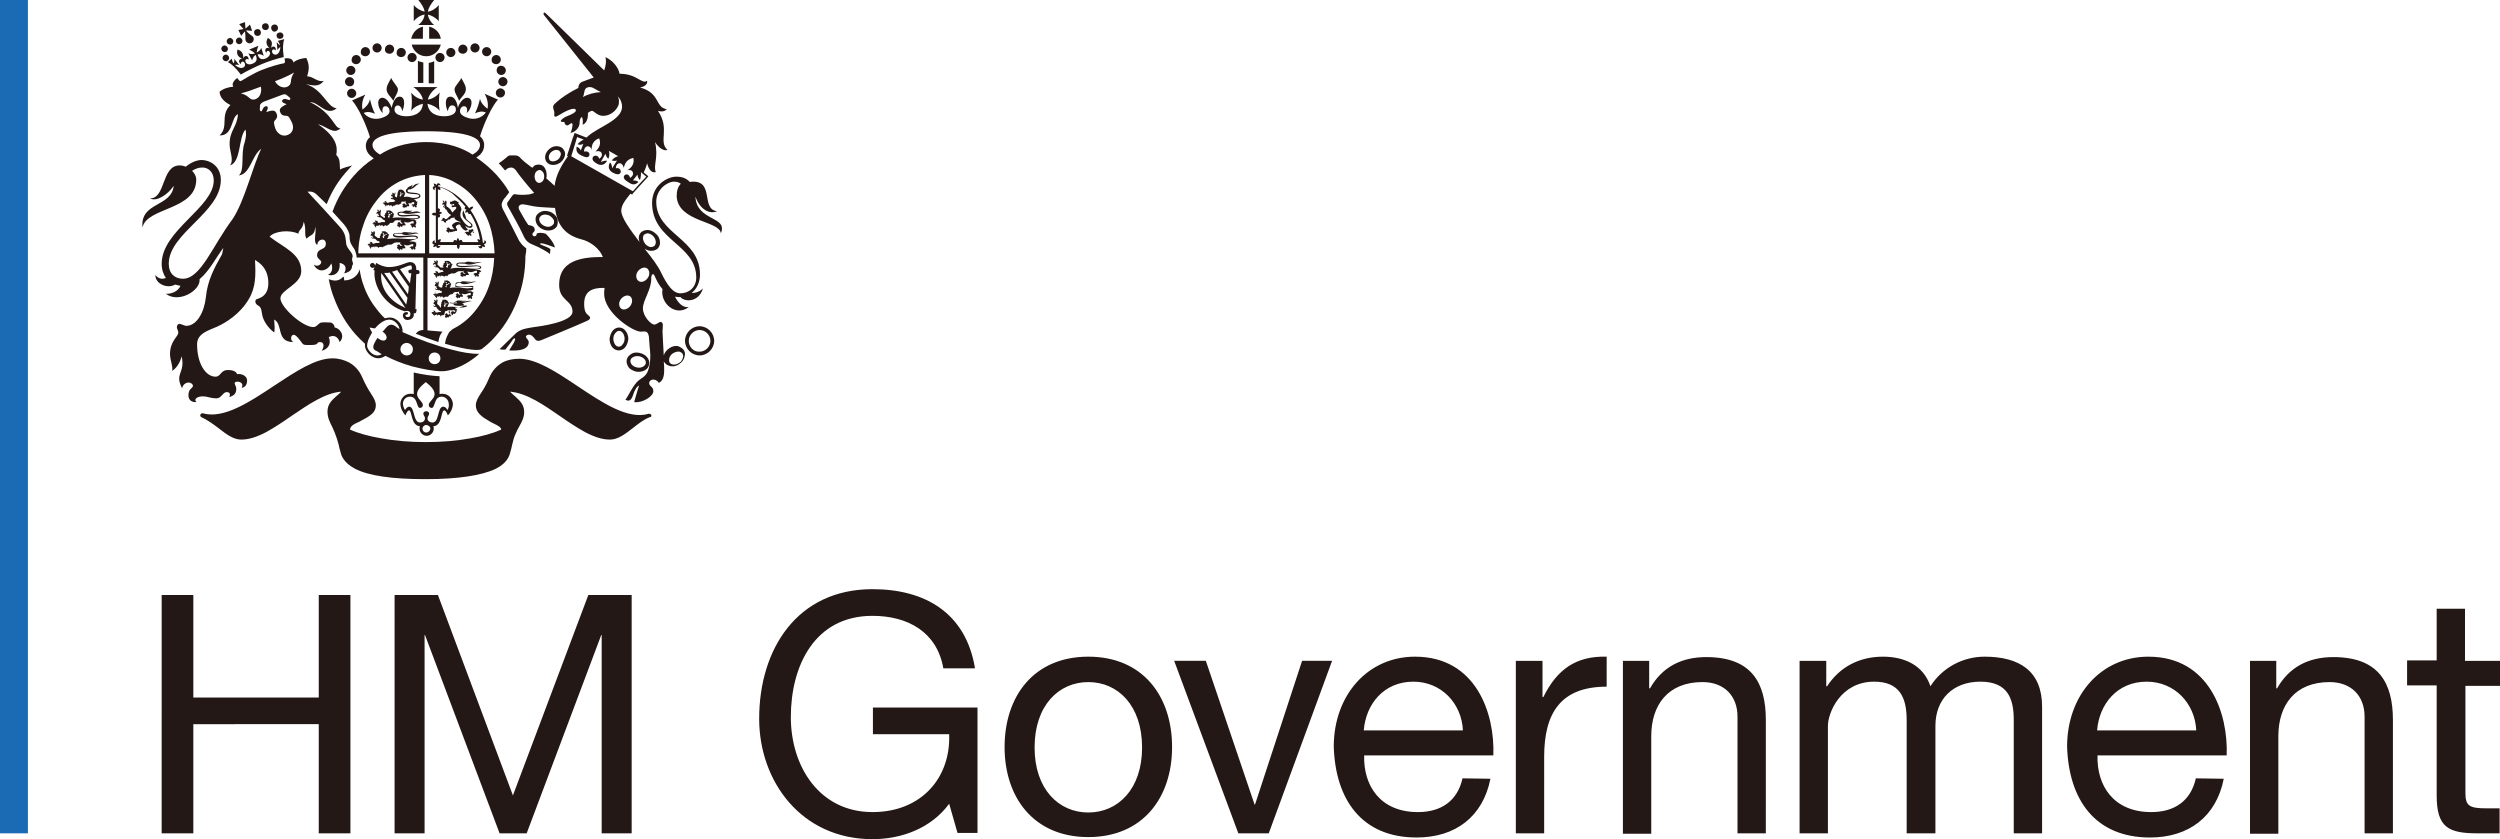 <svg version="1.1" id="layer" xmlns="http://www.w3.org/2000/svg" x="0" y="0" viewBox="0 0 600 201.4" xml:space="preserve"><style type="text/css">.st1{fill:#231815}</style><path fill="#1a6bb4" d="M0 0h6.7v200H0z"/><path class="st1" d="M38.8 142.8h7.6v24.6h30.1v-24.6h7.6V200h-7.6v-26.2H46.4V200h-7.6zm55.9 0h10.4l18 48.1 18.1-48.1h10.4V200h-7.2v-47.6h-.1L126.4 200h-6.5L102 152.4h-.1V200h-7.2zm133.1 50.1c-4.4 6-11.6 8.5-18.4 8.5-17.1 0-27.2-13.9-27.2-28.9 0-16.7 9.1-31.1 27.2-31.1 12.5 0 22.4 5.6 24.6 19h-7.6c-1.5-8.7-8.5-12.6-17-12.6-13.9 0-19.6 12-19.6 24.3 0 11.9 6.9 22.8 19.6 22.8 11.8 0 18.8-8.3 18.4-18.7h-18.3v-6.4h25.1v30.1h-4.8l-2-7zm33.4-35.3c13.1 0 20.1 9.5 20.1 21.7 0 12.1-7 21.6-20.1 21.6s-20.1-9.5-20.1-21.6c0-12.2 7-21.7 20.1-21.7m0 37.4c7.1 0 12.9-5.6 12.9-15.6 0-10.1-5.8-15.7-12.9-15.7s-12.9 5.6-12.9 15.7c0 10 5.8 15.6 12.9 15.6m43.3 5h-7.3l-15.4-41.4h7.6l11.7 34.5h.1l11.3-34.5h7.2zm53.2-13.1c-1.8 9.1-8.4 14.1-17.7 14.1-13.2 0-19.5-9.1-19.9-21.8 0-12.4 8.2-21.6 19.5-21.6 14.7 0 19.2 13.7 18.8 23.7h-31c-.2 7.2 3.8 13.6 12.9 13.6 5.6 0 9.5-2.7 10.7-8.1l6.7.1zm-6.6-11.6c-.3-6.5-5.2-11.7-11.9-11.7-7.1 0-11.4 5.4-11.9 11.7h23.8zm12.7-16.7h6.4v8.7h.2c3.3-6.7 7.9-9.9 15.2-9.7v7.2c-11 0-15 6.3-15 16.8V200h-6.8v-41.4zm25.6 0h6.4v6.6h.2c2.9-5.1 7.5-7.5 13.5-7.5 10.9 0 14.3 6.2 14.3 15.1V200H417v-28c0-5-3.2-8.3-8.4-8.3-8.3 0-12.3 5.5-12.3 13v23.4h-6.8v-41.5h-.1zm42.5 0h6.4v6.1h.2c3-4.6 7.7-7.1 13.4-7.1 5.1 0 9.7 2 11.4 7.1 2.8-4.4 7.7-7.1 13-7.1 8.3 0 13.8 3.4 13.8 12V200h-6.8v-27.2c0-5.1-1.4-9.2-8-9.2s-10.8 4.2-10.8 10.6V200h-6.9v-27.2c0-5.4-1.7-9.2-7.8-9.2-8.1 0-11.1 7.5-11.1 10.6V200h-6.8v-41.4zm101.8 28.3c-1.8 9.1-8.4 14.1-17.7 14.1-13.2 0-19.5-9.1-19.9-21.8 0-12.4 8.2-21.6 19.5-21.6 14.7 0 19.2 13.7 18.8 23.7h-31c-.2 7.2 3.8 13.6 12.9 13.6 5.6 0 9.5-2.7 10.7-8.1l6.7.1zm-6.6-11.6c-.3-6.5-5.2-11.7-11.9-11.7-7.1 0-11.4 5.4-11.9 11.7h23.8zm12.8-16.7h6.4v6.6h.2c2.9-5.1 7.5-7.5 13.5-7.5 10.9 0 14.3 6.2 14.3 15.1V200h-6.8v-28c0-5-3.2-8.3-8.4-8.3-8.3 0-12.3 5.5-12.3 13v23.4H540v-41.5h-.1zm51.8 0h8.3v6h-8.3v25.7c0 3.1.9 3.7 5.1 3.7h3.1v6h-5.2c-7.1 0-9.9-1.4-9.9-9.1v-26.4h-7.1v-6h7.1v-12.4h6.8v12.5h.1zM93.9 18.7c-.7 1.3-1.2 2-1.1 2.9.1 1 1.1 1.7 1.6 2.6.4-1.1 1.2-2 1.1-2.9-.2-.7-1.4-1.9-1.6-2.6m16.8 0c.7 1.3 1.2 2 1.1 2.9-.1 1-1.1 1.7-1.6 2.6-.4-1.1-1.2-2-1.1-2.9.1-.7 1.4-1.9 1.6-2.6M84.2 18c.6 0 1.1-.5 1.1-1.1s-.5-1.1-1.1-1.1-1.1.5-1.1 1.1.5 1.1 1.1 1.1m.8 1.6c0-.6-.5-1.1-1.1-1.1s-1.1.5-1.1 1.1.5 1.1 1.1 1.1c.6.1 1.1-.4 1.1-1.1m.5 2.8c0-.6-.5-1.1-1.1-1.1s-1.1.5-1.1 1.1.5 1.1 1.1 1.1c.6 0 1.1-.5 1.1-1.1m5-9.8c.6 0 1.1-.5 1.1-1.1s-.5-1.1-1.1-1.1-1.1.5-1.1 1.1.5 1.1 1.1 1.1m-2.8.9c.6 0 1.1-.5 1.1-1.1s-.5-1.1-1.1-1.1-1.1.5-1.1 1.1c-.1.6.4 1.1 1.1 1.1m-2.2 1.9c.6 0 1.1-.5 1.1-1.1s-.5-1.1-1.1-1.1-1.1.5-1.1 1.1c-.1.6.4 1.1 1.1 1.1m8-2.5c.6 0 1.1-.5 1.1-1.1s-.5-1.1-1.1-1.1-1.1.5-1.1 1.1c-.1.6.4 1.1 1.1 1.1m2.8.8c.6 0 1.1-.5 1.1-1.1s-.5-1.1-1.1-1.1-1.1.5-1.1 1.1c-.1.6.4 1.1 1.1 1.1m2.6 1.2c.6 0 1.1-.5 1.1-1.1s-.5-1.1-1.1-1.1-1.1.5-1.1 1.1c0 .6.5 1.1 1.1 1.1m20.3 2c0 .6.5 1.1 1.1 1.1s1.1-.5 1.1-1.1-.5-1.1-1.1-1.1c-.6-.1-1.1.4-1.1 1.1m1.5 1.6c-.6 0-1.1.5-1.1 1.1s.5 1.1 1.1 1.1 1.1-.5 1.1-1.1c0-.6-.5-1.1-1.1-1.1m-.6 2.7c-.6 0-1.1.5-1.1 1.1s.5 1.1 1.1 1.1 1.1-.5 1.1-1.1c.1-.5-.5-1.1-1.1-1.1m-6.1-8.6c.6 0 1.1-.5 1.1-1.1s-.5-1.1-1.1-1.1-1.1.5-1.1 1.1c0 .6.5 1.1 1.1 1.1m2.8.9c.6 0 1.1-.5 1.1-1.1s-.5-1.1-1.1-1.1-1.1.5-1.1 1.1c0 .6.5 1.1 1.1 1.1m2.3 1.9c.6 0 1.1-.5 1.1-1.1s-.5-1.1-1.1-1.1-1.1.5-1.1 1.1c-.1.6.4 1.1 1.1 1.1m-8-2.5c.6 0 1.1-.5 1.1-1.1s-.5-1.1-1.1-1.1-1.1.5-1.1 1.1c-.1.6.4 1.1 1.1 1.1m-2.9.8c.6 0 1.1-.5 1.1-1.1s-.5-1.1-1.1-1.1-1.1.5-1.1 1.1.5 1.1 1.1 1.1m-3.7.1c0 .6.5 1.1 1.1 1.1s1.1-.5 1.1-1.1-.5-1.1-1.1-1.1-1.1.5-1.1 1.1m-4.2 6.1h1.3V15c-.4-.1-.9-.2-1.3-.4v5.3zm3.9-5.2c-.4.2-.8.3-1.3.4V20h1.3v-5.3zm-2.7-5.4V6.4c-1.4.3-2.5 1.4-2.8 2.9h2.8zm1.5 0h2.8c-.2-1.4-1.3-2.6-2.8-2.9v2.9zm-4.2 1.4c.4 1.6 1.8 2.8 3.5 2.8s3.1-1.2 3.5-2.8h-7zm5.4-4.7c-.8-.6-1.4-1.6-1.5-2.5.9.2 2 .8 2.6 1.6V1.2c-.6.8-1.7 1.5-2.6 1.6.1-.9.7-1.8 1.5-2.8h-3.8c.8 1 1.4 1.9 1.5 2.8-.9-.2-2-.8-2.6-1.6v3.9c.6-.8 1.7-1.5 2.6-1.6-.1 1-.7 1.9-1.5 2.5h3.8zm.1 81.4c-.8 0-1.4-.6-1.4-1.4s.6-1.4 1.4-1.4c.8 0 1.4.6 1.4 1.4 0 .8-.6 1.4-1.4 1.4m-6.7-2.1c-.8 0-1.5-.7-1.5-1.5s.7-1.5 1.5-1.5 1.5.7 1.5 1.5c0 .9-.6 1.5-1.5 1.5m-2.3-6.7l-.4-.3c-.7-.5-1.3-.5-1.9 0-.3.3-.6.6-.8.9l-.4.4.3.2c.7.6.8 1.2.6 1.6-.1.1-.2.2-.4.3-.4.1-.9 0-1.4-.4l-.3-.2-.2.3c0 .1-.1.1-.1.2-.1.1-.1.2-.2.3-.3.5-.5 1-.5 1.3v.3c.1.4.4.6.7.7l.2.1c.3.2.8.5 1.1.7-.6.4-1.3.4-1.9.1-1-.5-1.6-1.6-1.6-2.1 0-.8.4-1.9 1.1-3l.1-.2-.1-.2c-.2-.3-.4-.7-.5-1 .4.1.7.1 1.1.2h.2l.1-.1c.4-.5 1.9-2 3.3-2 .6 0 1.3.3 1.8.9.4.4.6.9.7 1.4-.2-.1-.4-.3-.6-.4m13.1 5.3c-3.6-.9-7.8-2.4-11.8-4.2.1-.8-.2-1.7-.8-2.4-.6-.7-1.4-1.1-2.3-1.1-.4 0-.7.1-1.1.2-.6-.5-1.1-1.1-1.6-1.7-1.5-1.8-2.7-3.8-3.5-6.1-.5-1.3-.8-2.7-1-4-.2 1.2-1.5 2.7-3.7 2.7 0-.2 0-.8-.2-.9-.6.6-1.5 1.4-3.5.6.3 1.6.7 3.1 1.3 4.6 1.2 3.2 2.9 6.1 5.1 8.6.7.8 1.5 1.6 2.3 2.3v.5c0 .8.8 2.2 2 2.7 1 .5 2 .3 2.9-.3 1.7.9 3.9 1.8 6.3 2.5 2.7.7 5.3 1.2 7.3 1.2 1.7 0 4-.8 6.3-2.2.9-.6 1.8-1.2 2.4-1.8l.2-.2c-1.8.1-4.4-.4-6.6-1m-1 14.5c-.3-.5-.6-.8-1-.8-1.5 0-.9 3.8-2.6 3.8-.8 0-1.2-.5-1.2-1s.4-.7.4-1.1-.3-.6-.7-.6-.7.2-.7.6.4.6.4 1.1-.4 1-1.2 1c-1.7 0-1.2-3.8-2.6-3.8-.3 0-.7.3-1 .8-.3-.5-.5-1.1-.5-1.5 0-.7.5-1.7 1.7-1.7 1.9 0 1.5 2.7 2.4 2.7.4 0 .7-.3.7-.7 0-.8-1.4-1.5-1.4-2.6s1-2 2.1-2.9c1.1.9 2.1 1.8 2.1 2.9s-1.4 1.8-1.4 2.6c0 .4.3.7.7.7.9 0 .5-2.7 2.4-2.7 1.1 0 1.7 1 1.7 1.7.1.4 0 1-.3 1.5m-5.1 5.4c-.5 0-.9-.4-.9-.9s.4-.9.9-.9 1 .4 1 .9c-.1.5-.5.9-1 .9m3.9-9.3c-.3 0-.5 0-.7.1v-4.3c-1.9-.1-4.1-.4-6.2-.9v5.2c-.2-.1-.5-.1-.8-.1-1.5 0-2.4 1.3-2.4 2.4s.6 2.1 1.2 2.8c.3-.7.5-1.2.9-1.2.7 0 .4 3.7 2.6 3.8-.1.2-.1.4-.1.6 0 .9.8 1.7 1.7 1.7s1.7-.8 1.7-1.7c0-.2 0-.4-.1-.6 2.2-.1 1.8-3.8 2.6-3.8.4 0 .6.5.9 1.2.6-.6 1.2-1.7 1.2-2.8-.1-1.2-1-2.4-2.5-2.4"/><path class="st1" d="M156.3 99.6c-.1-.2-.3-.3-.6-.3-5 1.5-11.2-2.7-17.2-6.7-5.1-3.4-9.8-6.5-13.9-6.5-1.5 0-2.9.3-4 .9-1.4.8-2.5 2-3.2 3.7s-1.4 2.8-2 3.7c-.7 1.1-1.2 1.9-1.2 2.9 0 .8.3 1.5 1 2.2.6.6 1.4 1.1 2.6 1.8.3.1.5.3.8.4 1 .5 1.6.8 1.7 1.4-2 .9-4.5 1.6-7.4 2.1-3.3.6-6.9.9-10.7.9s-7.4-.3-10.7-.9c-2.9-.5-5.5-1.2-7.5-2.1.1-.8.7-1.2 1.8-1.7.3-.1.5-.2.8-.4 1-.5 1.9-1 2.6-1.6s1-1.3 1-2.1c0-1-.5-1.8-1.2-2.9-.6-.9-1.3-2.1-2-3.7-.7-1.7-1.8-2.9-3.2-3.7-1.2-.6-2.5-1-4-1-4.1 0-8.9 3.2-13.9 6.5-6 4-12.2 8.1-17.2 6.7-.2-.1-.5.1-.6.3-.1.2 0 .5.2.6 1.5.7 2.9 1.7 4.2 2.7 1.8 1.4 3.5 2.7 5.4 2.7 1.8 0 3.7-.6 6-1.8 2-1.1 4.1-2.5 6.1-3.9 4-2.7 8-5.5 11.9-5.8-.4.4-.8.8-1.2 1.1-1.1 1-2.1 1.9-2.1 3.7 0 1.4.5 2.4 1.2 3.8.2.4.4.9.6 1.4.4 1 .6 1.7.9 2.8.1.5.2 1 .4 1.6.2.9.7 2.6 3.5 4.1 3.3 1.7 9 2.5 16.9 2.5s13.6-.9 16.9-2.5c2.8-1.4 3.3-3.2 3.5-4.1.2-.6.3-1.1.4-1.6.3-1.1.4-1.8.9-2.8.3-.7.6-1.3.9-1.8.6-1.1 1.1-2 1.1-3.3 0-1.8-1-2.7-2.2-3.8-.4-.3-.8-.7-1.2-1.1 3.9.3 8 3.1 11.9 5.8 2 1.4 4.1 2.8 6.1 3.9 2.3 1.2 4.2 1.8 6 1.8 1.9 0 3.6-1.3 5.4-2.7 1.3-1 2.6-2.1 4.2-2.7.3 0 .4-.3.3-.5M103 60.8V42c2 .1 3.9.6 5.7 1.5 1.9 1 3.7 2.3 5.2 4.1 1.5 1.8 2.7 3.8 3.5 6.1.8 2.3 1.2 4.7 1.3 7.1H103zm-.7-26.7c-5.3 0-9 1.6-11.1 3-1.2-.7-1.8-1.5-1.8-2.3 0-3 8.5-3.3 12.9-3.3 4.3 0 12.9.3 12.9 3.3 0 .8-.5 1.6-1.8 2.3-2.1-1.4-5.8-3-11.1-3m-.3 26.7H86c0-2.5.5-4.9 1.3-7.1.8-2.3 2-4.3 3.5-6.1 1.5-1.8 3.2-3.1 5.2-4.1 1.9-.9 3.9-1.4 6-1.5v18.8zm24.3-1.2c-.6-.4-1.5-1.3-1.9-2.2-.6-1.2-3.1-6.1-3.5-6.8-.3-.5-.5-1-.5-1.5s.3-.9.5-1.3c.2-.2.7-.8.9-1.1.2-.2.3-.4.4-.6-.9-1.6-1.8-2.7-3-4.1-1.5-1.6-3.1-3-4.9-4.2 1-.6 1.9-1.5 1.9-3 0-.9-.4-1.6-1-2.1 1-3.2 2.8-7.1 4.3-8.8l-3.2-1.4c.8 1.3.9 2.8.7 3.6-.8-.6-1.6-1.4-1.8-2.4-.2 1-.7 2.5-1.2 3.5.9-.4 1.7-.6 2.6-.2-.5.7-1.9 1.9-4 1.4-1.1-.3-2.3-.9-2.2-1.8 0-.5.4-1.2 1.1-1.1.7.1.7 1.1.5 1.6.9-.5 1.9-3.2.4-3.6-1.1-.3-2.2 1.2-2.5 2.4-.2-1.4-.8-2.8-1.9-2.7-1.5.1-1 2.8-.5 3.5.1-1 .6-1.5 1.1-1.4.4 0 .9.3.8 1.2-.1.9-1.3 1.4-2.8 1.4-1.4 0-3.7-.4-4-3 .9.2 2.3.8 2.9 1.7-.2-1.6-.2-2.7 0-4.4-.7 1-2 1.6-2.8 1.7.2-1.1 1.2-2.3 2.3-3h-5.8c1.1.7 2.1 1.9 2.3 3-.9-.1-2.1-.7-2.8-1.7.2 1.6.2 2.8 0 4.4.6-.9 1.9-1.5 2.8-1.7-.2 2.6-2.6 3-4 3s-2.7-.5-2.8-1.4c-.1-.9.4-1.2.8-1.2s1 .5 1 1.4c.5-.7 1-3.4-.5-3.5-1.1-.1-1.7 1.3-2 2.7-.4-1.2-1.4-2.7-2.5-2.4-1.4.4-.5 3.1.4 3.6-.2-.5-.2-1.5.5-1.6s1.1.6 1.1 1.1c.1.9-1.1 1.5-2.2 1.8-2.1.5-3.5-.6-4-1.3 1-.4 1.7-.2 2.7.2-.5-.9-1-2.5-1.2-3.5-.2 1.1-1 1.9-1.8 2.5-.2-.9-.1-2.4.7-3.6l-3.2 1.4c1.5 1.7 3.3 5.6 4.3 8.8-.6.5-1 1.2-1 2.1 0 1.5 1 2.4 1.9 3-1.8 1.2-3.4 2.6-4.8 4.2-2.2 2.5-3.9 5.3-5.1 8.6.4.5 2.4 2.6 2.8 3.1.8 1 1.3 2 1.3 2.8 0 1.5.4 2 1.1 3 .2.3.6 1.4.6 2.1h16v17.4c-.6 0-1.3.2-1.8.9 1.8.7 3.6 1.4 5.4 2 .2-1.1.4-1.8 1-2.5 0 0-2.3-.2-3.6-.3V61.9h16c-.1 2.4-.5 4.7-1.3 6.9-.8 2.3-2 4.3-3.5 6.1-1.5 1.8-3.2 3.1-5.2 4.1-.3.2-.3.4-.6.5-.3.3-.5.8-.8 1.4-.2.5-.3.9-.4 1.6.7.2 1.1.3 1.8.5 5.5 1.4 6.8 1 7.1.7 1.2-.9 2.4-2 3.4-3.2 2.2-2.5 3.9-5.4 5.1-8.6 1.3-3.3 1.9-6.9 1.9-10.5.2-1 .2-1.2.2-1.8"/><path class="st1" d="M111.7 49.6c-.1.1-.2.3-.2.4.1.2.2.3.5.3-.2.1-.3.4-.4.7.3 0 .5 0 .7-.2-.1.3 0 .4.2.5.1.1.3.1.4 0 1.2 1.9 2 4.1 2.3 6.3-.1-.1-.3-.2-.6-.2 0 .3.1.6.3.7H111c0-.2-.1-.5-.3-.5-.2-.1-.3 0-.5.2 0-.2-.1-.5-.3-.7-.2.2-.3.5-.3.7-.2-.2-.4-.2-.5-.2-.2.1-.3.3-.3.5h-3.2c.1-.2.2-.4.2-.7-.3 0-.5.1-.7.2v-5.4c.3 0 .5-.1.5-.3.1-.2 0-.4-.2-.5.2 0 .5-.1.7-.3-.2-.2-.5-.3-.7-.3.2-.2.2-.4.2-.5-.1-.2-.3-.3-.5-.3v-4.6c.1.1.3.2.6.2 0-.3 0-.5-.2-.7 1 .3 2 .8 3 1.5 1.2 1.1 2.3 2.1 3.2 3.2m4.4 8.1c.3.2.2.6-.2.6-.3-2.8-1.4-5.6-3-7.9.3-.1.6-.4.7-.8-.5-.1-.8.2-1 .4-.1-.2-.2-.3-.3-.4-1-1.3-2.1-2.3-3.4-3.2-1.2-.8-2.5-1.4-3.8-1.7 0-.3.4-.4.6-.1 0-.5-.4-.7-.6-.6-.1 0-.3.2-.3.4-.2-.2-.4-.3-.7-.4 0 .3.1.6.2.7-.2 0-.3.1-.4.2-.1.2 0 .7.5.7-.2-.2-.1-.6.2-.6v6.1c-.3-.1-.7-.1-1 .3.3.3.7.4 1 .3v6.6c-.3 0-.4-.4-.2-.6-.5 0-.7.4-.6.7.1.2.2.3.5.2-.2.2-.3.4-.3.7.3 0 .5-.1.7-.3 0 .3.1.4.3.5s.7-.1.7-.6c-.2.3-.6.2-.6-.1h4.6c-.1.3 0 .7.3 1 .3-.3.4-.7.3-1h5.1c0 .3-.4.4-.6.2 0 .5.5.7.7.6s.3-.2.2-.5c.2.1.4.2.7.2 0-.3-.1-.5-.3-.7.3 0 .4-.1.5-.3.2-.2 0-.6-.5-.6"/><path class="st1" d="M113.4 56c.2-.1.4-.2.4-.4-.2.1-.4 0-.4-.1.2-.1.3 0 .2-.3-.2-.3-.3-.3-.5-.1-.2.2-1.4-.1-1.4-1 .1.2.2.3.4.4 0 0 .1 0 .1.1h.2c.1 0 .2.1.4.1h.1c.3-.1.5-.2.5-.5 0-.5-.4-.7-1-1.2-.2-.2-.4-.3-.5-.5-.2-.4-.1-.7-.5-1.4 0-.2-.1-.3-.2-.6-.2.4-.4 1.3.3 2 .5.6 1.6 1.1 1.6 1.6 0 .1-.1.2-.3.2h-.3c-.1 0-.2 0-.2-.1-.1-.1-.2-.2-.4-.3-.5-.4-.9-1.1-1.1-1.4-.5-.7-.3-1.3-.2-1.8.4-.5-.2-1.5-.6-1.8 0 0 .1-.2 0-.5-.1.1-.2 0-.3 0-.1-.2-.1-.2-.3-.2s-.2-.2-.2-.2c-.1.1-.2.2-.3.2-.2 0-.3 0-.3.1-.1.1-.2.1-.4.1s-.2.1-.2.3c0 .1 0 .2.2.3h.1l.2.2.1-.2c.1-.1.4-.1.4.1 0 .1.1.2-.1.2h-.4c-.1 0-.1.2-.1.3 0 .1.1.2.4.1.3-.1.7-.1.7.1 0 .6-.6.5-.8 1.2-.2-.1-.3-.2-.4-.4-.1-.2-.2-.4-.5-.6-.1-.1-.3-.3-.5-.4s-.2-.2-.2-.5c0-.2.1-.4.1-.6 0 0 0-.1-.1-.2 0-.1-.2-.2-.3-.2 0 0 .1.1.1.2l-.1.1s-.1.1 0 .2v.1c-.1-.1-.1-.3-.2-.4h-.1c0-.1-.2-.3-.3-.1 0 0 .1 0 .1.1v.1c0 .1.1.2.3.2v.1c-.3-.1-.4 0-.4.1v.1c-.1.1-.1.2.1.3V49l.1.1h.3c-.2.2-.1.3.1.4-.1.2-.4.1-.4-.2-.2.4.1.6.4.5v.4s0-.1.1-.1c0 .1 0 .2.2.2v-.1c0 .1.1.2.1.2.1.3.4.9 1.1 1.2-.3.2-.6.5-.8.7s-.5.4-.6.3l-.2-.2c-.1-.1-.2-.1-.2-.1h-.1c-.1 0-.3 0-.3.1h.2v.1c0 .1.1.2.4.1 0 0 .1 0 0 0 0 0-.1.1-.2 0-.2 0-.2-.2-.3 0 0 0 0 .1-.1.1s-.3.3-.1.4c0 0 0-.1.1-.2l.1.1c.1.1.2.2.4-.1 0 .2-.2.4 0 .4h.1c0 .2.3.2.4.2-.1 0-.2-.1-.2-.2h.1c.1-.1 0-.3 0-.4 0 .1.1.2.3.1.1-.1.1-.1.1-.2.2-.1.4-.2.6-.1 0-.1.1-.3.4-.4.2-.1.4 0 .4.1 0-.1.1-.3.2-.4 0 1 1.3 1 1.6 1.5-.4-.2-.8-.3-1.1-.2-.3.1-.9.4-1 .7-.1.3.3.8.6 1-.4.1-.5 0-.9 0-.3 0-.3-.5-.7-.4 0 0-.1 0-.1.1-.1 0-.3.2-.3.3 0 0 .1-.1.2-.1v.1c0 .1 0 .1.1.1h.1c0 .1-.4-.1-.4.3 0 0 0 .1.1.1 0 .1.1.2.3.2l-.1-.1h.1v-.1.2c0 .1.2.3.4.1-.1 0-.2 0-.2-.1h.1v-.1h.2c0 .1.1.2.3.1.1 0 .1-.1.1-.1.1 0 .1.1.2.1 0-.1.1-.3.4-.1l.2-.2s.3.1.4 0c.2-.2.1-.2.1-.3-.1-.3-.2-.3-.3-.5-.1-.5.6-.8 1-.7.1.3.5 1.1 1.2 1.4.4.2.6-.3.8-.3l.1.1v.5c0 .1-.3 0-.5 0-.1 0-.2.1-.2.1-.1 0-.3.1-.3.3.1 0 .1-.1.3-.1v.1c0 .2.2.3.4.1 0 0 .1 0 0 0-.1.1-.3.3-.1.3h.1c0 .1.1.2.2.3v-.2h.1c.1 0 .1-.2.2-.3 0 .1-.1.3.1.3h.1c0 .1.2.2.3.1 0 0-.1-.1-.2-.1l.1-.1c.1-.3-.2-.3-.2-.4s.3-.1.3-.3c.1-.1.3-.2.3-.3 0 .7-.1.6-.1.6zm-14.6 8.7h-.2c-.2 0-.6.1-.6.4s.2.5.5.5h.2v.2c-.1.5-.2 1.3-.3 2.2L96 64.6c1.1-.4 2-.9 2.5-.9.3 0 .4.2.3 1m-.9 5.9l-3.8-5.4c.4-.1.8-.2 1.2-.4l2.8 4c0 .7-.1 1.3-.2 1.8m-.4 2.5l-5.3-7.6h.5c.3 0 .5 0 .8-.1l4.3 6.1c-.1.6-.2 1.1-.3 1.6m-6-7.6l5.8 8.4c-3.1-1.3-6.2-4.1-5.8-8.4m8.7-.7h-.3v-.3c0-.9-.5-1.6-1.5-1.6-.9 0-2.6 1.2-5.1 1.2-1 0-2.3-.5-3-1l-.3.7v-.1c0-.3-.3-.6-.6-.6s-.6.3-.6.6.3.6.6.6c.2 0 .4-.1.5-.2l-.3.7c.1 0 .2.1.3.1-.4 3.7 2.4 8.4 7.2 9.8.7-.2 1.4-.1 1.4.7 0 .5-.2.7-.7.7-.3 0-.5-.2-.5-.4 0-.3.6-.1.6-.4.1-.3-.1-.4-.4-.4s-.8.2-.8.8c0 .7.5 1.1 1.1 1.1.5 0 1.7-.3 1.5-1.6.3 0 .5 0 .6-.3l.1-.7h-.3l.2-8.4h.2c.3 0 .6-.1.6-.4 0-.4-.2-.6-.5-.6M95.9 47c0-.1.1-.1.1-.1.1 0 .1 0 .1-.1s0-.1-.1-.2c.1 0 .1 0 .1-.1H96s0-.1.1-.1h.1l.3.1s.1 0 .1.1v.1s0-.1-.1-.1v.1c-.1 0-.1-.1-.2 0v.3c0 .1-.1.2-.2.1-.2.1-.2 0-.2-.1m.4-.8c0 .1-.2.2-.2.1-.1-.1 0-.1-.1-.3.1.1.2.2.3.2m.2.2s.3.1.4.1c-.2 0-.1.1-.2.1-.2 0-.2-.1-.2-.2m2.7 1.4c1.1 0 1.7-.4 1.7-.7 0-1.3-3.1-.5-3.1-1.3 0-.1.1-.2.2-.3 1.6-.1 1.6-1.2 2.7-1.4-1.4-.2-1.5.9-2.1.9.3-.1.4-.5.4-.7-.3.4-.9.4-1.2.8 0 .1-.1.2-.1.2-.2.1-.3.3-.3.5 0 1.2 3.2.4 3.2 1.2 0 .3-.5.5-1.4.5-.7 0-1.1-.5-2.3-.2 0-.2.4-.6.2-.8.1 0 .2-.1.2-.2-.1-.1-.2-.1-.2-.1 0-.1 0-.1-.1-.2 0 0 0-.1-.1-.2 0 0-.1-.1-.3-.2-.1-.1-.2-.1-.3-.1h-.2c-.1 0-.2 0-.2.1-.1-.1-.1-.1-.2-.1 0 .1-.1.2 0 .3-.1 0-.2.3-.3.3 0 .1.1.1.1.1-.1.2-.1.4-.2.4l.1.1c-.1.3-.1.6-.2.7-.1-.1-.2-.1-.3-.2-.2-.1-.2-.2-.1-.4 0-.2.1-.3.1-.4v-.1c0-.1-.2-.2-.2-.2s.1.1.1.2l-.1.1s-.1.1 0 .2v.1c0-.1-.1-.3-.2-.3h-.1c0-.1-.1-.2-.3-.1h.1s0 .1-.1.1c0 .1.1.2.2.2v.1c-.2-.1-.3 0-.4.1v.1c-.1 0-.1.2 0 .2 0 0 0-.1.1-.1v.1h.3c-.2.1-.2.3 0 .3-.1.3-.4.2-.4 0-.3.3.1.5.4.4 0 .1 0 .1.1.1 0 0 0-.1.1-.1 0 .1 0 .2.1.2v-.1s.1.2.3.4c-.3.1-.7.2-.7.2h-.6c-.2.1-.6.3-.8.1 0-.1 0-.1-.1-.2 0-.1-.1-.1-.1-.1h-.1c-.1-.1-.2-.1-.3 0 .1 0 .1 0 .2.1v.1c0 .1 0 .1.3.2h-.2c-.1-.1-.1-.2-.3-.1h-.1c-.1 0-.3.1-.2.3 0 0 .1-.1.2-.1v.1c0 .1.1.3.4.1-.1.1-.3.2-.1.3h.1c0 .2.1.3.2.3 0 0-.1-.1-.1-.2h.1c.1-.1.1-.2.1-.3 0 .1 0 .2.2.2s.2-.2.2-.2c.1 0 .1.1.1.2l.1-.1c0 .1 0 .2-.1.3.1 0 .2-.1.3-.3 0 0 0 .1.1.1h.3v.2s0-.1.1-.1c0 0 0 .2.1.3 0-.4.3-.3.5-.4l-.1.1c.1 0 .3-.1.3-.2 0 0 .1-.1.2-.1s.2 0 .3-.1c0 0 .1.2 0 .2.3 0 .6-.3.7-.3.6-.1-.4-.6.9-.5.1 0 .3-.1.4-.1-.1.2-.1.6.1.6.1 0 .2.1.3.1-.1 0-.2 0-.3.1-.3.2-.3-.4-.6-.3 0 0-.1 0-.1.1-.1 0-.3.1-.3.3 0 0 .1-.1.2-.1v.1s0 .1.1.1h.1c0 .1-.4-.1-.3.3 0 0 0 .1.1.1 0 .1.1.2.2.1l-.1-.1h.1v-.1.2c0 .1.2.2.3.1 0 0-.1 0-.2-.1h.1v-.1h.2c0 .1.1.1.2.1.2-.1 0-.2.2-.3h.5c0-.1 0-.4-.1-.5-.1 0 0-.2-.1-.3.2.1.4.1.6.1.4 0 0-.1.2-.2s.5-.1.5-.1c.1 0 .1 0 .1.1v.4c0 .1-.2 0-.4 0-.1 0-.1 0-.1.1-.1 0-.2.1-.2.2 0 0 .1-.1.2-.1 0 .2.2.2.3.1 0 0 .1 0 0 0-.1.1-.3.2-.1.3h.1c0 .1.1.2.1.2v-.2h.1c.1 0 .1-.2.2-.2 0 .1-.1.2 0 .3h.1c0 .1.1.1.3.1 0 0-.1 0-.1-.1l.1-.1c.1-.2-.1-.2-.1-.3 0-.1.2 0 .2-.3 0 0 0-.1-.1-.1.1 0 .1 0 .2-.1-.2 0-.1-.1-.1-.2.1 0 .1-.1.1-.3-.1.1-.3.2-.3 0 0 0 0-.1-.2-.1.2-.1 0-.3-.5-.4-.1.1-.1.1 0 0M94 53.9s0-.1 0 0m-.9-2c0-.1.1-.1.1-.1.1 0 .1 0 .1-.1s0-.1-.1-.2c.1 0 .1-.1.1-.1h-.1s0-.1.1-.1h.1l.3.2s.1 0 .1.1v.1s0-.1-.1-.1-.1.1 0 .1c-.1 0-.2-.1-.2 0v.4c0 .1-.1.2-.3.1-.1-.1-.1-.2-.1-.3m.4-.9c-.1.1-.2.2-.3.1-.1-.1 0-.1-.1-.3l.4.2m.3.1s.3.1.4.2c-.2 0-.1.1-.3.1-.1 0-.1-.1-.1-.3m7 1c0-.3-.4-.6-1.5-.6s-3.6.4-3.6-.2c0-.3.5-.3 1.1-.2 0 0 .1.1.2.1 1.4.4 3.1-.3 4-.1-1-.8-1.9 0-3-.2.6 0 .9-.2.9-.4-.5.3-1.4-.2-2 .2 0 0-.1 0-.1.1-.8 0-1.4 0-1.4.5 0 1.1 3 .5 3.9.5s1.1.1 1.1.3c0 .3-.9.3-1.5.3-.8 0-3.3-.4-4.7-.1.1-.2.4-.5.2-.7.1-.1.2-.2.2-.3-.1-.1-.2-.1-.3-.1 0-.1 0-.1-.1-.2 0 0 0-.2-.1-.2s-.2-.1-.3-.2c-.2-.1-.3-.1-.3-.1h-.2c-.1 0-.2 0-.2.1-.1-.1-.2-.1-.3-.1-.1.1-.1.2 0 .4-.1 0-.3.4-.4.3 0 .1.1.1.1.1-.1.2-.2.4-.3.4.1.1.1.2.2.2v.4l-.2-.1H92h.1-.1c-.1-.1-.3-.3-.5-.4s-.2-.2-.2-.5c0-.2.1-.4.1-.6v-.2c0-.1-.2-.2-.3-.2 0 0 .1.1.1.2l-.1.1c0 .1-.1.1 0 .2v.1c0-.1-.1-.3-.2-.4h-.1c0-.1-.1-.3-.3-.1 0 0 .1 0 .1.1v.1c0 .1.1.2.2.2v.1c-.2-.1-.4 0-.4.1v.1c-.1.1-.1.2 0 .3 0 0 0-.1.1-.2l.1.1h.3c-.2.2-.2.3.1.4 0 .3-.5.3-.4-.1-.2.4.1.6.5.5 0 .1 0 .1.1.1 0 0 0-.1.1-.1 0 .1 0 .2.1.2v-.1c.1 0 .2.2.4.4.2.1.4.3.5.2 0 .2.2.5.1.5h-.8c-.2.1-.7.3-.9.1-.1-.1 0-.1-.1-.3 0-.1-.1-.1-.2-.1h-.1c-.1-.1-.3-.1-.4 0 .1 0 .1 0 .2.1 0 0 0 .1-.1.1 0 .1 0 .2.3.3h-.2c-.1-.1-.1-.2-.3-.2 0 0-.1 0-.1.1-.1 0-.4.2-.3.3 0 0 .1-.1.2-.1v.1c0 .2.1.3.4.1-.1.1-.3.3-.1.4l.1.1c0 .2.2.3.3.3 0-.1-.1-.1-.1-.3h.1c.2-.1.1-.3.2-.3 0 .1 0 .3.2.2.2 0 .3-.2.3-.3.1 0 .1.1.1.2l.1-.1c0 .1 0 .2-.1.3.1 0 .3-.1.3-.3l.1.1h.4v.2l.1-.1c.1 0 0 .2.1.3 0-.5.3-.3.6-.5 0 .1-.1.1-.1.2.3.1.9-.4 1-.7h.3c1 .1.3-.9 1.9-.6.1 0 .3-.1.4-.2-.1.2-.1.6.1.7.1 0 .3.1.4.2-.1 0-.3 0-.3.1-.3.2-.3-.5-.7-.4 0 0-.1 0-.1.1-.1 0-.3.2-.3.3 0 0 .1-.1.2-.1v.1s0 .1.1.1h.1c0 .1-.4-.1-.4.3 0 0 0 .1.1.1 0 .1.1.2.3.2l-.1-.1h.1v-.1.2c0 .1.2.3.4.1-.1 0-.2 0-.2-.1h.1v-.1h.2c0 .1.1.2.3.1.2-.1 0-.3.2-.3h.6c.1-.1 0-.4-.2-.5-.1-.1 0-.2-.1-.4.2.1.4.2.7.2.5 0 .6-.1.9-.2.3-.2.5-.1.6-.1s.1 0 .1.1c-.1.3 0 .3 0 .4s-.3 0-.4 0-.2 0-.2.1c-.1 0-.3.1-.3.3 0 0 .1-.1.2-.1v.1c0 .2.2.2.3.1 0 0 .1 0 0 0-.1.1-.3.2-.1.3 0 0 .1 0 .1.1s.1.2.2.2v-.2h.1c.1 0 .1-.2.2-.3 0 .1-.1.3 0 .3h.1c0 .1.2.2.3.1l-.1-.1.1-.1c.1-.3-.2-.3-.2-.4s.3 0 .3-.3c0-.1 0-.1-.1-.2.1 0 .2 0 .2-.1-.2 0-.1-.2-.2-.3.1 0 .1-.1.1-.3-.1.1-.3.2-.3 0 0 0 0-.1-.2-.1-.3 0-.6 0-1.2-.1 1.5.1 2.6-.1 2.6-.5m-9 4.7c0-.1.1-.1.1-.1.1 0 .1 0 .1-.1s0-.1-.1-.2c.1 0 .1-.1.1-.1h-.1s0-.1.1-.1h.1l.3.2s.1 0 .1.1v.1s0-.1-.1-.1v.1c-.1 0-.2-.1-.2 0v.4c0 .1-.1.2-.2.1-.2-.1-.2-.2-.2-.3m.4-.8c-.1.1-.2.2-.3.1-.1-.1 0-.1-.1-.3l.4.2m.3.1s.3.1.4.2c-.2 0-.1.1-.3.1-.1 0-.1-.2-.1-.3m7.8.9c0-.3-.4-.5-1.4-.5-1.1 0-4.3.4-4.3-.2 0-.4 1.1-.2 1.9-.2 0 .1.1.1.2.2 1.4.4 2.8-.5 3.8-.2-.8-.7-1.8.1-2.8-.1.6 0 1.2-.1 1.3-.3-.5.3-1.8-.2-2.4.1 0 0-.1 0-.1.1-1 0-2.2-.1-2.2.5 0 1.1 3.7.4 4.6.4s1.1.1 1.1.3c0 .3-.9.3-1.4.3-.8 0-4.3-.4-5.7 0 .1-.2.4-.6.3-.8.1-.1.2-.2.2-.3-.1-.1-.2-.1-.3-.1 0-.1 0-.1-.1-.2 0 0 0-.2-.1-.2s-.2-.1-.3-.2c-.2-.1-.3-.1-.3-.1h-.2c-.1 0-.2 0-.2.1-.1-.1-.1-.1-.2-.1-.1.1-.1.2 0 .4-.1 0-.3.3-.4.3 0 .1.1.1.1.1-.1.2-.1.4-.3.4 0 .1.1.1.1.1v.3h-.5c-.2 0-.3-.3-.6-.4-.2-.1-.2-.2-.2-.4s.1-.4.1-.5c0 0 0-.1-.1-.2 0-.1-.2-.2-.3-.2 0 0 .1.1.1.2l-.1.1s-.1.1 0 .2v.1c0-.1-.1-.3-.2-.3h-.1c0-.1-.2-.2-.3-.1 0 0 .1 0 .1.1v.1c0 .1.1.2.2.2v.1c-.2-.1-.3 0-.3.1v.1c-.1.1-.1.2 0 .3 0 0 0-.1.1-.1l.1.1h.3c-.2.2-.1.3.1.3 0 .3-.4.2-.4-.1-.2.3.2.6.5.4 0 .1 0 .1.1.1 0 0 0-.1.1-.1 0 .1 0 .2.1.2v-.1c.1 0 .3.4.7.6.1 0 .2 0 .2-.1 0 0 0 .1.1.1 0 .2.1.4.1.4h-.9c-.2.1-.7.3-.8.1 0-.1 0-.1-.1-.2 0-.1-.1-.1-.2-.1H89c-.1-.1-.3-.1-.3 0 .1 0 .1 0 .2.1 0 0 0 .1-.1.1 0 .1 0 .2.3.3h-.2c-.1-.1-.1-.2-.3-.1h-.1c-.1 0-.3.2-.3.3 0 0 .1-.1.2-.1v.1c0 .2.1.3.4.1-.1.1-.3.3-.1.4l.1.1c0 .2.2.3.3.3 0 0-.1-.1-.1-.3h.1c.2-.1.1-.2.2-.3 0 .1 0 .3.2.2.2 0 .3-.2.2-.3.1 0 .1.1.1.2l.1-.1c0 .1 0 .2-.1.3.1 0 .3-.1.3-.3l.1.1h.4v.2s0-.1.1-.1c0 0 0 .2.1.3 0-.5.6-.2.9-.4 0 .1-.1.1-.1.2.1 0 .3-.1.4-.2l.5-.2v-.1h.2c.3 0 .3-.2.4-.2 1.7.2.7-.7 2.8-.5.1 0 .1 0 .2-.1-.1.2-.1.5.1.6.1 0 .3.1.4.2-.1 0-.3 0-.3.1-.3.2-.3-.5-.7-.3 0 0-.1 0-.1.1-.1 0-.3.2-.3.3 0 0 .1-.1.2-.1v.1c0 .1 0 .1.1.1h.1c0 .1-.4-.1-.3.3 0 0 0 .1.1.1 0 .1.1.2.3.2l-.1-.1h.1v.2c0 .1.2.3.4.1 0 0-.2 0-.2-.1h.1v-.1h.2c0 .1.1.2.3.1.2-.1 0-.3.2-.3h.6c0-.1 0-.4-.2-.5-.1-.1 0-.2-.1-.4.2.1.4.2.7.2.5 0 .6-.1.8-.2.2-.1.5-.1.6-.1s.1 0 .1.1c-.1.3 0 .3 0 .4s-.3 0-.4 0-.2.1-.2.1c-.1 0-.3.1-.3.3 0 0 .1-.1.2-.1 0 .2.2.2.3.1 0 0 .1 0 0 0-.1.1-.3.2-.1.3h.1c0 .1.1.2.2.2v-.2h.1c.1 0 .1-.2.2-.3 0 .1-.1.3 0 .3h.1c0 .1.2.2.3.1 0 0-.1 0-.1-.1l.1-.1c.1-.3-.1-.3-.1-.4s.3 0 .3-.3c0 0 0-.1-.1-.2.1 0 .1 0 .2-.1-.2 0-.1-.1-.2-.3.1 0 .1-.1.1-.3-.1.1-.3.2-.3 0 0 0 0-.1-.2-.1-.3 0-.5 0-1.2-.1 1-.4 2.1-.5 2.1-.9m6.5 6.4zm.3.5c0-.1.1-.1.1-.1.1 0 .1 0 .1-.1s0-.1-.1-.2c.1 0 .1-.1.1-.1h-.1s0-.1.1-.1h.1l.3.2s.1 0 .1.1v.1s0-.1-.1-.1-.1 0 0 .1c-.1 0-.2-.1-.2 0v.4c0 .1-.1.2-.2.1-.3-.1-.3-.2-.2-.3m.4-.8c-.1.1-.2.2-.3.1s0-.1-.1-.3c.1 0 .3.2.4.2m.2.1s.3.1.4.2c-.2 0-.1.1-.3.1-.1 0-.1-.2-.1-.3m7.7 2s0-.1 0 0c.1-.1.1-.2.1-.3-.1.1-.3.2-.3 0 0 0 0-.1-.2-.1-.3 0-.6 0-1.2-.1 0 0-.1 0 0 0 .6 0 1.7-.1 1.7-.5 0-.3-.4-.5-1.4-.5-1.1 0-4.3.4-4.3-.2 0-.4 1.1-.2 1.9-.2 0 .1.1.1.2.1 1.4.4 2.9-.6 3.8-.4-1.1-.4-1.7.3-2.8.1.6 0 1.2-.1 1.3-.3-.5.3-1.8-.2-2.4.1 0 0-.1 0-.1.1-1 0-2.2-.1-2.2.5 0 1.1 3.7.4 4.6.4.9 0 1.1.1 1.1.3 0 .3-.9.3-1.4.3-.8 0-4.3-.5-5.7 0 .1-.2.4-.6.3-.8.1-.1.2-.2.2-.3-.1-.1-.2-.1-.3-.1 0-.1 0-.1-.1-.2 0 0 0-.2-.1-.2 0 0-.2-.1-.3-.2s-.3-.1-.3-.1h-.2c-.1 0-.2 0-.2.1-.1-.1-.2-.1-.3-.1-.1.1-.1.2 0 .4-.1 0-.3.3-.4.3 0 .1.1.1.1.1-.1.2-.1.4-.3.4.1.1.1.2.2.2v.3l-.2-.1h-.4c-.2 0-.3-.3-.6-.5-.2-.1-.2-.2-.2-.4s.1-.3.1-.5c0 0 0-.1-.1-.2 0-.1-.2-.2-.3-.2 0 0 .1.1.1.2l-.1.1v.3c0-.1-.1-.3-.2-.3h-.1c0-.1-.1-.2-.3-.1 0 0 .1 0 .1.1v.1c0 .1.1.2.2.2v.1c-.2-.1-.3 0-.4.1v.1c-.1.1-.1.2.1.3 0 0 0-.1.1-.2h.4c-.2.2-.1.3.1.4 0 .3-.4.2-.4-.1-.2.3.2.6.5.4 0 .1 0 .1.1.1 0 0 0-.1.1-.1 0 .1 0 .2.1.2v-.1c.1 0 .3.4.7.7 0 0 .2-.1.3-.2 0 .1.1.2.1.2h.1c0 .2.2.4.2.4-.1 0-.5-.1-.6 0-.2.1-.7.3-.8.1 0-.1 0-.1-.1-.2 0-.1-.1-.1-.2-.1h-.1c-.1-.1-.3-.1-.3 0 .1 0 .1 0 .2.1v.1c0 .1 0 .2.3.3h-.2c-.1-.1-.1-.2-.3-.1h-.1c-.1 0-.3.2-.3.3 0 0 .1-.1.2-.1v.1c0 .2.1.3.4.1-.1.1-.3.3-.1.4l.1.1c0 .2.2.3.3.3 0 0-.1-.1-.1-.3h.1c.2-.1.1-.3.2-.3 0 .1 0 .3.2.2.2 0 .3-.2.2-.3.1 0 .1.1.1.2l.1-.1c0 .1 0 .2-.1.3.1 0 .3-.1.3-.3l.1.1h.4v.2s0-.1.1-.1 0 .2.1.3c0-.5.3-.3.6-.5 0 .1-.1.1-.1.2.1.1.5-.2.5-.4 0 0 .2-.1.3-.1.3 0 .3-.2.4-.2 1.7.2.7-.7 2.8-.5.1 0 .1-.1.2-.2-.1.2-.1.6.1.6.1 0 .3.1.4.1-.1 0-.2 0-.3.1-.3.2-.3-.5-.7-.4l-.1.1c-.1 0-.3.2-.3.3 0 0 .1-.1.2-.1v.1c0 .1 0 .1.1.1h.1c0 .1-.4-.1-.3.3 0 0 0 .1.1.1 0 .1.1.2.3.1l-.1-.1h.1v-.1.2c0 .1.2.3.4.1-.1 0-.2 0-.2-.1h.1v-.1h.2c0 .1.1.1.3.1.2-.1 0-.3.2-.3h.6c0-.1 0-.4-.2-.5-.1-.1 0-.2-.1-.4.2.1.4.2.7.2.5 0 .6-.1.9-.2.3-.2.5-.1.6-.1s.1 0 .1.1c-.1.3 0 .3-.1.4 0 .1-.3 0-.4 0-.1 0-.1.1-.1.1-.1 0-.3.1-.3.3 0 0 .1-.1.2-.1v.1c0 .2.2.2.3.1 0 0 .1 0 0 0-.1.1-.3.2-.1.3h.1c0 .1 0 .2.1.2v-.2h.1c.1 0 .1-.2.2-.3 0 .1-.1.3 0 .3h.1c0 .1.1.2.3.1 0 0-.1 0-.1-.1l.1-.1c.1-.3-.1-.3-.1-.4s.3 0 .3-.3c0 0 0-.1-.1-.2.1 0 .1 0 .2-.1.1.2.2.1.2 0m-7.7 3c-.1 0-.2-.2-.1-.3 0 0 .3.1.4.2-.2 0-.2.1-.3.1m-.2.2s0-.1-.1-.1 0 0 0 .1c-.1 0-.1-.1-.2 0v.4c0 .1-.1.2-.2.1s-.1-.2-.1-.2c0-.1.1-.1.1-.1.1 0 .1 0 .1-.1s0-.1-.1-.2c.1 0 .1-.1.1-.1h-.1s0-.1.1-.1h.1l.3.1s.1 0 .1.1c-.1 0 0 .1-.1.1m-.2-.6c-.1.1-.2.2-.3.1s0-.1-.1-.3l.4.2m3.3.1c0 .1.1.1.2.2 1.3.4 2.8-.6 3.6-.4-1-.4-1.7.3-2.7.1.6 0 1.2-.1 1.2-.3-.4.3-1.7-.2-2.2.1 0 0-.1 0-.1.1-.7 0-1.3 0-1.3.5 0 1 2.7.4 3.6.4.8 0 .7.1.7.3 0 .2-1 .3-1.4.3-.7 0-2.9-.4-4.3-.1.1-.2.4-.5.2-.7.1 0 .2-.1.2-.3-.1-.1-.2-.1-.2-.1 0-.1 0-.1-.1-.2 0 0 0-.1-.1-.2 0 0-.2-.1-.3-.2-.2-.1-.2-.1-.3-.1h-.2c-.1 0-.2 0-.2.1-.1-.1-.1-.1-.2-.1-.1.1-.1.2 0 .4-.1 0-.2.3-.4.3 0 .1.1.1.1.1-.1.2-.1.4-.3.4 0 .1.1.1.1.1 0 .1-.1.3-.1.4h-.2c-.2 0-.3 0-.5-.2-.2-.1-.2-.2-.2-.4s.1-.3.1-.5v-.2c0-.1-.2-.2-.3-.2 0 0 .1.1.1.2l-.1.1c0 .1-.1.1 0 .2v.1c0-.1-.1-.3-.2-.3h-.1c0-.1-.1-.2-.3-.1 0 0 .1 0 .1.1v.1c0 .1.1.2.2.2v.1c-.2-.1-.3 0-.3.1v.1c-.1.1-.1.2 0 .3v-.1l.1.1h.2l.1.1c-.2.1-.1.3.1.3v.1c0 .3-.4.2-.4-.1-.2.3.2.6.4.4 0 .1 0 .1.1.1 0 0 0-.1.1-.1 0 .1 0 .2.1.2v-.1c.1 0 0-.1.4.1 0 .1.1.1.1.1h.3v.5h-.6c-.2.1-.7.3-.8.1 0-.1 0-.1-.1-.2 0-.1-.1-.1-.2-.1h.3c-.1-.1-.2-.1-.3 0 .1 0 .1 0 .2.1v.1c0 .1 0 .2.3.3h-.2c-.1-.1-.1-.2-.3-.1h-.1c-.1 0-.3.2-.2.3 0 0 .1-.1.2-.1v.1c0 .2.1.3.4.1-.1.1-.3.3-.1.4h.1c0 .2.2.3.3.3 0 0-.1-.1-.1-.3h.1c.1-.1.1-.2.2-.3 0 .1 0 .2.2.2s.2-.2.2-.2c.1 0 .1.1.1.2l.1-.1c0 .1 0 .2-.1.3.1 0 .2-.1.3-.3l.1.1h.3v.2s0-.1.1-.1c0 0 0 .2.1.3 0-.4.4-.3.7-.5 0 .1-.1.1-.1.1.3.2.6-.2.7-.4l.1-.1s0 .1-.1.1c.3 0 .3-.2.4-.2.9.1.2-.7 1.6-.5.1 0 .3-.1.4-.2-.1.2-.1.6.1.6.1 0 .3.1.3.1-.1 0-.2 0-.3.1-.3.2-.3-.5-.6-.3 0 0-.1 0-.1.1-.1 0-.3.2-.3.3 0 0 .1-.1.2-.1v.1s0 .1.1.1h.1c0 .1-.4-.1-.3.3 0 0 0 .1.1.1 0 .1.1.2.2.1l-.1-.1h.1v.2c0 .1.2.2.3.1-.1 0-.2 0-.2-.1h.1v-.1h.2c0 .1.1.1.2.1.2-.1 0-.3.2-.3h.6c0-.1 0-.4-.2-.5-.1 0 0-.2-.1-.3.2.1.4.2.6.2.5 0 .7-.1.9-.2.3-.1.5-.1.6-.1s.1 0 .1.1c-.1.2 0 .3-.1.4s-.2 0-.4 0c-.1 0-.2.1-.2.1-.1 0-.3.1-.3.3 0 0 .1-.1.2-.1v.1c0 .2.1.2.3.1 0 0 .1 0 0 0-.1.1-.3.2-.2.3h.1c0 .1 0 .2.1.2 0-.1 0-.1.1-.2h.1c.1 0 .1-.2.2-.3-.1.1-.1.3 0 .3h.1c0 .1.1.2.3.1l-.1-.1.1-.1c.1-.3-.1-.3-.1-.4s.3 0 .3-.3c0 0 0-.1-.1-.2.1 0 .1 0 .2-.1-.2 0-.1-.1-.1-.2.1 0 .1-.1.1-.3-.1.1-.3.2-.3 0 0 0 0-.1-.2-.1-.3 0-.8 0-1.3-.1 0 0-.1 0 0 0 .6 0 1.8-.1 1.8-.5 0-.3-.1-.5-1.1-.5s-3.3.4-3.3-.2c.4-.8.9-.8 1.4-.7m-4.1 5.4c0-.1.1-.1.1-.1.1 0 .1 0 .1-.1s0-.1-.1-.1c.1 0 .1-.1.1-.1h-.1s0-.1.1-.1h.1l.3.1s.1 0 .1.1v.1s0-.1-.1-.1v.1c-.1 0-.1-.1-.2 0v.4c0 .1-.1.2-.2.1-.2-.1-.2-.2-.2-.3m.4-.8c-.1.1-.2.2-.2.1-.1-.1 0-.1-.1-.3 0 .1.2.2.3.2m.2.2s.3.1.4.1c-.2 0-.1.1-.2.1-.2 0-.2-.1-.2-.2m2.4-.2c0 .1.1.1.2.2 1.3.4 2.8-.6 3.6-.4-1-.4-1.7.3-2.7.1.6 0 1.2-.1 1.2-.3-.4.3-1.7-.2-2.2.1l-.1.1c-.4.1-.7.3-.7.6 0 .9 3.3.2 3.3.5 0 .2-.7.4-1.5.4-.7 0-1.8-.4-3.3-.1.1-.2.4-.6.3-.8.1 0 .2-.1.2-.2-.1-.1-.2-.1-.2-.1 0-.1 0-.1-.1-.2 0 0 0-.1-.1-.2 0 0-.1-.1-.3-.2-.1-.1-.2-.1-.3-.1h-.2c-.1 0-.2 0-.2.1-.1-.1-.1-.1-.2-.1-.1.1-.1.2 0 .3-.1 0-.2.3-.3.3 0 .1.1.1.1.1-.1.2-.1.4-.2.4 0 .1.1.1.1.1-.1.3-.1.6-.1.8-.2-.2-.5-.7-.7-.8-.2-.1-.2-.2-.2-.4s.1-.3.1-.5V72c0-.1-.2-.2-.3-.2 0 0 .1.1.1.2l-.1.1s-.1.1 0 .2v.1c0-.1-.1-.3-.2-.3h-.1c0-.1-.1-.2-.3-.1 0 0 .1 0 .1.1v.1c0 .1.1.2.2.2v.1c-.2-.1-.3 0-.3.1v.1c-.1.1-.1.2 0 .3v-.1l.1.1h.2c-.1.1-.1.3.1.3 0 .3-.4.2-.4-.1-.2.3.2.6.4.4 0 0 0 .1.1.1 0 0 0-.1.1-.1 0 .1 0 .2.1.2v-.1s0 .4.4.6c.1.2.3.4.5.3.1.2.2.3.1.3h-.6c-.1.1-.3.1-.4.1-.1 0-.3 0-.3-.1s0-.1-.1-.2c0-.1-.1-.1-.1-.1h-.1c-.1-.1-.2-.1-.3 0 .1 0 .1 0 .2.1v.1c0 .1 0 .2.3.2h-.2c-.1-.1-.1-.2-.3-.1h-.1c-.1 0-.3.1-.2.3l.1-.1v.1c0 .1.1.3.4.1-.1.1-.3.2-.1.3h.1c0 .2.2.3.2.3s-.1-.1-.1-.2h.1c.1-.1.1-.2.1-.3 0 .1 0 .2.2.2s.2-.2.2-.2c.1 0 .1.1.1.2l.1-.1c0 .1 0 .2-.1.3.1 0 .2-.1.3-.3l.1.1h.3v.2s0-.1.1-.1c0 0 0 .2.1.3 0-.4.3-.3.5-.4l-.1.1c.1 0 .4-.1.4-.3 0-.1.2-.2.2-.7h.1c.4 0 .5-.3.9-.3-.1.1-.1.3-.1.5s.3.4.3.5c-.1 0-.2 0-.3.1-.3.2-.3-.4-.6-.3 0 0-.1 0-.1.1-.1 0-.3.1-.3.3 0 0 .1-.1.2-.1v.1c0 .1 0 .1.1.1h.1c0 .1-.4-.1-.3.3v.1c0 .1.1.2.2.1l-.1-.1h.1V76v.2c0 .1.1.2.3.1 0 0-.2 0-.2-.1h.1v-.1h.2c0 .1.1.1.2.1.2-.1 0-.2.2-.3h.1c.2 0 .3.1.3 0s0-.4-.2-.5c-.1-.1.1-.7-.3-1 .2.1 1 .2 1.1 0 .2.1.5.2.5.2v.1c-.2.1-.2.2-.3.2-.1-.1-.1-.2-.2-.2h-.2c-.1 0-.3 0-.3.1h.2v.1c-.1 0-.3 0-.3.1v.1c-.1.1-.1.2 0 .2 0-.1 0-.1.1-.1v.1c.1.1.2-.1.3-.1-.1 0-.2.1-.2.2v.1c0 .1 0 .2.1.3v-.2h.1c.2-.1.1-.3.2-.3.1-.1.2.1.4 0 0 0 .1-.1 0-.2 0 0 .1.1.2.1-.1-.1 0-.2.1-.3.1 0 .1 0 .2-.1-.1 0-.4-.1-.2-.2s.3-.2.2-.3c-.2-.2-.5-.3-.5-.5h.3c1.1 0 1.8-.3 1.8-.7 0-.8-3.4.1-3.4-.5 1.2.2 1.4 0 1.6-.1M55 13.9c0-.4-.4-.8-.8-.8s-.8.4-.8.8.4.8.8.8c.5 0 .8-.4.8-.8m-.3-2.2c0-.4-.4-.8-.8-.8s-.8.4-.8.8.4.8.8.8c.5 0 .8-.3.8-.8m.5-1c.5 0 .8-.4.8-.8s-.4-.8-.8-.8-.8.4-.8.8c0 .5.4.8.8.8m2.2-.1c.5 0 .8-.4.8-.8s-.4-.8-.8-.8-.8.4-.8.8.3.8.8.8m9.2-1.5c.3.3.8.3 1.2 0 .3-.3.3-.8 0-1.1s-.8-.3-1.2 0c-.3.2-.3.8 0 1.1m-.1-1.8c.3-.3.3-.8 0-1.2-.3-.3-.8-.3-1.2 0-.3.3-.3.8 0 1.2.3.4.8.4 1.2 0M64.3 7c.3-.3.3-.8 0-1.2-.3-.3-.8-.3-1.2 0-.3.3-.3.8 0 1.2.4.3.9.3 1.2 0m-1.9 1.4c.3-.3.3-.8 0-1.2-.3-.3-.8-.3-1.2 0-.3.3-.3.8 0 1.2.4.3.9.3 1.2 0m-5.2-1.2l.7 1.4.8-1h.1c.1.5.1 1.3.1 1.8 0 .6.5 1 1 1 .6 0 1-.5 1-1 0-.4-.2-.7-.6-.9-.4-.3-.9-.7-1.2-1.1v-.1l1.4.1-.5-1.5-1 .9h-.1l-.1-1.5-1.4.5 1 1.1s0 .1-.1.1l-1.1.2z"/><path class="st1" d="M66.7 9.8c.3.5.4.7.5 1.1-.2-.1-.5-.4-.8-.8l.2 1.9c.2-.3.4-.6.7-.7-.1 1.2-.6 1.7-1 1.8-.5.1-.9-.2-1-.6-.1-.6.4-.9.9-.4.1-1.1-.8-1.1-1.2-.6.5-1.1.3-1.8-.7-2.4-.6 1-.4 1.7.4 2.5-.8-.4-1.4.3-.8 1.1.1-.7.8-.6.9 0 .1.5-.4 1.1-1.2 1.4-1.2.4-1.5-.4-1.8-1 .3-.2.9-.1 1.5.3l-.6-1.9c-.3.7-.7.9-1.1 1.1 0-.5.4-1.6.4-1.6l-2.2.9s1 .5 1.4.9c-.5.2-.9.3-1.6 0l.9 1.7c.2-.8.6-1.2.9-1.3.2.7.5 1.5-.6 2-.8.4-1.5.3-1.8-.2s0-1.1.7-.7c-.1-1.1-1-1.1-1.3-.3 0-1.1-.3-1.8-1.4-2.1-.3 1.1.1 1.8 1.2 2.2-.6-.1-1.3.6-.4 1.3 0-.7.6-.8.9-.3.2.3.2.8-.3 1.1-.4.2-1.1.2-2-.6.3-.1.6-.1 1 0l-1.2-1.5c.1.5 0 .9-.1 1.1-.3-.3-.3-.5-.5-1.1l-.9.8c.9.5 1.9 1.4 3.1 3 1.3-.8 3.6-1.9 5-2.5s3.8-1.4 5.3-1.7c-.3-2-.2-3.3.1-4.3l-1.5.4zm2.6 10.8c-1.1.9-2.7.1-3.3-1.1 1.6-.6 3.4-1.4 4.6-2.1-1.2 1.7-.4 2.5-1.3 3.2M69 32.4c-1.5.6-2.6-.7-2.9-1.5-.3-.9-.5-1.6-.2-1.9.6-.6.8-1.1.4-1.9-.4-.9-1.4-.5-2.4-.2.5-.9.5-1.5-.1-1.4-.8.1-.8 1.4-1.2 1.2-.4-.1-.2-.9-.2-1.3 0-.5.4-.7.9-1l4.3-1.6c.5-.2.9-.3 1.3.1.3.3 1 .6.7 1-.2.4-1.1-.5-1.7 0-.5.4-.1.8.9 1.1-.9.5-1.9.9-1.6 1.8.3.8.7 1 1.6 1 .5 0 .8.7 1.2 1.5.5.9.6 2.5-1 3.1m-8.1-8.5c-1.1.1-1.1-1-3.1-1.5 1.4-.3 3.2-1 4.8-1.6.3 1.3-.2 2.9-1.7 3.1m23.7 37.8c.3-.9-1.3-1.9-1.5-3.1-.2-1.3 0-2.4-1.5-4.1-1.4-1.6-6.3-6.9-7.8-8.5.4 0 1.2-.2 2.1.6.5.5 1.6 1.5 2.5 2.4 1.3-3.3 2.9-5.8 5.2-8.3.3-.3.6-.7.9-1-.8.3-2.1.5-2.9 1-.1-1.4.1-2.6-.9-3.5.4-2 0-4.4-4.4-7.4 2.3.6 3.7 2.6 5.4 1-1.6 0-1.6-3.5-7.3-6.3 2.2 0 3.9 3.5 6.4 1.5-2.4-.3-3.2-4.5-7.4-5.8 1.5.2 3 .9 4.3-.8-1.5.4-2.4-1-4-1.1.6-1.8.5-3-.2-4.4-1.1.1-2.3.4-3.1 1.1-.1-1-1.2-1.1-2.1-1 0 .4.3 1.1-.2 1.2-.8.1-3.3.8-5.3 1.6s-4.2 2.2-4.9 2.6c-.4.3-.7-.4-1-.7-.7.6-1.4 1.4-.9 2.1-1.1.1-2.3.4-3.3 1.2 0 1.3 1.1 2.5 2.6 3.2-2.6 2.6-.3 5.1-2.6 7.3 3.3.1 2.7-4.4 4.4-5.1-.2 3.2-2 3.8-2 7.2 0 1.8 1.1 3.8.1 5.1 2.7-.8 2-6.8 3.7-8.6.3 1 .1 2-.2 3.1-1 2.8.1 6.7-1.4 7.9 2.8-.3 3.1-4.8 5.4-6.4-2 4-4 12.6-6.9 16.9C51 59 48.2 66.9 43.9 66.9c-1.9 0-3.4-1.2-3.4-3.6C40.5 56 53 51 53 43.2c0-3.5-2.8-4.8-4.6-4.8-1.2 0-2.6.6-3.8 1.6-.5-.2-1-.3-1.5-.3-4.4 0-3.3 8-7.1 7.9 1.5.9 4.2-.8 5.7-3-.6 5.2-8.1 3.8-7.5 10 1-4.9 12.9-4.1 12.9-11.5 0-.8-.4-1.5-1-2.1.9-.6 1.7-.8 2.5-.8 1.4 0 2.7 1.1 2.7 3.1 0 6.5-12.5 12-12.5 20 0 1.4.4 2.5 1 3.4-.9.4-1.8.2-2.5-.7-.1 2.1 2.9 3.4 4.7 2.3.4.1.8.2 1.3.3-.6 1.5-2.5 2-3.5 1.9 3.1 2.4 8.4-.8 8.1-3.5 2.4-2 4-5.3 5.7-7.5l-.3 1.5c-1.8 3.2-3.5 6.2-3.9 10.4-.4 3.6-2.2 6.8-4.7 6.8-.6 0-1.5-.7-1.9-.4-.8.7 0 1.4 0 2 0 1-2 2-2 5.2 0 1.4.8 3.1.5 4 .8-.4 1.9-1.8 2.3-3.5.9 4.2-1.8 4 .1 7.7.2-1.2 1.5-1.7 2.2-1.2s.4.9-.2 1.4-1.1 3.3 1.5 3.1c-.5-.3-.5-1 .7-1.3 1.7-.3 2.2.4 4.1.4 1.1 0 1.5-1.5 2.4-1.5s.9.7.6 1.2c1.5-.4 1.7-1.2 1.7-2s-.7-1.3-.2-1.6c.5-.3 2.2 0 1.5 1.4.9-.2 1.3-.8 1.3-1.8s-1.2-1.7-2.4-1.5c-.2-.7-1.2-1-2.1-1-2 0-1.7 1.6-3.1 1.6-2.2 0-4.4-2.9-4.4-7.8 0-2.6 2.8-3.3 4.8-4.2 2-.9 5.5-3 7.6-6.6 1.7-2.8 1.7-5.8 1.5-9.4 2.8 1.6 3.2 3.9 3.2 5.6 0 2.2-1.1 3.1-2 3.5-.8.4-1 .2-1.1.7-.1.6.3.9.6 1.1 1 .5.8 1.5 1.1 2.6.3 1.1 1.2 2.7 2.8 3.9.2-.7.1-1.7 0-3.1 2.2 1.1.4 5.4 4.6 5.4-.8-.4-.6-1.6-.1-1.7.4-.2 1 .3 1.8 1.4s.6 1 2.6 1 1.1-.7 2.1-.7c1.1 0 1 1.2.4 2.1 1.8-.5 2.3-1.9 1.7-3.3 1.6-.8 2.4.4 2.6 1.2 1.5-1.5 0-3.4-1.2-3.5 0-.6-.5-1.2-1.1-1.2s-1.3-.1-2 0c-.7 0-1.1 1.1-2 1.1-2.6 0-7.9-4.8-7.9-6.9s5-3.3 5-6.5c0-4.2-4.1-5.6-7.6-8.3 1.2-1.4 4.9-1.7 6.9-.7.2-1.2 1-.9 1.3-2.9.7 1.8 0 3.3.7 4.1.6-.9 2.1-.7 2-2.9.5 1.4-.6 3.5.5 4.4.2-1.1.9-1.3 1.3-1.3s.8.3.8 1c0 1.7-2.1.9-2.1 2.8 0 .8 1 1.1 1 1.6s-.8 1.3-1.8.6c.3.7 1 1.4 1.9 1.4s1.9-.7 2.3-1.7c.5 1.2.1 2.5-.8 2.7.9.5 3.1 0 2.8-2.8 1.2.2 1.9 1 1.1 2.5 1-.2 1.9-.7 1.9-1.8.6-.8-.3-1 .1-2.1m80.7 20.1c0-1.4 1.2-2.6 2.6-2.6 1.4 0 2.6 1.2 2.6 2.6s-1.2 2.6-2.6 2.6c-1.4.1-2.6-1.1-2.6-2.6m-.9 0c0 1.9 1.6 3.5 3.5 3.5s3.5-1.6 3.5-3.5-1.6-3.5-3.5-3.5-3.5 1.6-3.5 3.5m-11.5 6.4c-1-.2-1.7-.9-1.6-1.7.1-.4.3-.6.5-.7.4-.3 1-.4 1.6-.3.9.2 1.6.8 1.6 1.5v.2c-.2.7-1.1 1.2-2.1 1m-1.6-3.1c-.5.3-.8.8-.9 1.3-.1.6.1 1.2.5 1.8.4.5 1.1.8 1.8 1 .7.1 1.4 0 2-.3s1-.8 1.1-1.5c.2-1.2-.8-2.4-2.3-2.7-.8-.2-1.6-.1-2.2.4m-19.6-47.4c0-.5.3-1 .7-1.3s.9-.5 1.3-.4c.2 0 .5.1.7.4.2.2.2.5.2.7-.1.4-.3.9-.7 1.2-.7.5-1.6.6-2 .1-.1-.3-.2-.5-.2-.7m.2-2c-1.1.9-1.4 2.3-.7 3.2.7.9 2.2.9 3.3.1.6-.5 1-1.1 1.1-1.8.1-.5-.1-1-.4-1.4-.3-.4-.7-.6-1.3-.7-.7-.1-1.4.1-2 .6m16.6 48.4zm0-.9c-.4 0-.6-.2-.8-.4-.3-.4-.5-.9-.5-1.5s.2-1.1.6-1.5c.2-.2.4-.4.8-.4.7 0 1.3.9 1.3 1.9 0 .6-.2 1.1-.6 1.5-.1.2-.4.4-.8.4m-1.3-4c-.5.5-.8 1.3-.9 2.1v.1c0 .8.3 1.6.8 2.1.4.4.9.6 1.4.6s1-.2 1.4-.6c.5-.5.8-1.3.9-2.1 0-.7-.2-1.4-.6-1.9-.4-.6-1-.9-1.6-.9-.5 0-1 .2-1.4.6m-16.6-25c-.9-.4-1.4-1.3-1.1-2 .2-.3.4-.5.7-.6.5-.2 1-.1 1.6.1.5.3.9.7 1.1 1.1.1.2.1.6 0 .9-.2.3-.5.5-.7.6-.5.2-1 .2-1.6-.1m-.7-3.4c-.5.2-1 .6-1.2 1-.5 1.1.1 2.6 1.5 3.2.8.4 1.6.4 2.3.2.5-.2 1-.5 1.2-1s.2-1 .1-1.6c-.2-.7-.8-1.3-1.6-1.7-.8-.3-1.6-.4-2.3-.1"/><path class="st1" d="M155.4 66.8c-.6.8-1.6 1.1-2.2.6-.6-.5-.7-1.5-.1-2.3.6-.8 1.6-1.1 2.2-.7.7.6.7 1.6.1 2.4m-4.1 6.6c-.6.8-1.6 1.1-2.2.7-.6-.5-.7-1.5-.1-2.3.6-.8 1.6-1.1 2.2-.7.6.4.7 1.4.1 2.3m-14.2-35.9c.5-1.5 1.4-4.6 1.4-4.6l1.6.6c-.5.2-1 .6-1.5 1.1.4.2 1 .2 1.4-.1l-.6 1.6c-.1-.3-.6-.8-1-.9-.3 1.3.5 1.8 1.1 2.1 1 .5 1.6.6 1.9.1.3-.6-.3-1.3-1.2-1-.1-.8.4-1.3.9-1.3.4 0 .8.4.9.9-.1-1.4.6-2.4 1.8-2.8.5 1.3.1 2.2-.9 3.2.5-.2 1.1-.2 1.4.2.3.5.2 1.1-.5 1.5-.2-.9-1.2-.9-1.5-.4-.3.6.1 1.1 1 1.6 1 .6 1.9.2 2.4-.7-.3-.1-.9 0-1.5.3l1.1-2c.1.3.2.8.7 1.2.2-.4.4-1.2.1-1.9l2.3 1.3c-.8.1-1.3.7-1.6 1 .6.2 1.1.1 1.3 0l-1.2 1.9c0-.7-.2-1.2-.5-1.4-.5.9-.4 1.8.6 2.4.9.5 1.6.6 1.9.1.3-.5-.2-1.4-1.1-1.1 0-.8.5-1.3 1-1.2.4 0 .8.5.9 1.1.3-1.3.9-2.1 2.3-2.4.3 1.3-.3 2.3-1.5 3 .5-.2 1.1-.1 1.3.3.3.5.1 1.1-.6 1.5-.1-.9-1.1-1.1-1.4-.5-.3.5.1 1 1.1 1.6.6.4 1.4.8 2.3-.1-.3-.4-1-.4-1.3-.4l1.1-1.4c0 .5.3 1.1.6 1.3.2-.7.3-1.4.2-1.9l1.3 1.1s-2.2 2.3-3.2 3.5l-14.8-8.4zm17.2 19.6c0-.2.1-.6.3-.8.3-.2.6-.3.8-.3.5 0 1 .3 1.4.7.4.4.6 1 .6 1.5 0 .2-.1.5-.3.8-.3.2-.6.3-.8.3-.5 0-1-.3-1.4-.7-.4-.5-.6-1.1-.6-1.5m6.3 29c.1-.5.4-1 .9-1.3s1.1-.5 1.6-.4c.2.1.5.2.7.5.2.3.2.6.1.9-.1.5-.4 1-.9 1.3-.9.6-1.9.5-2.3-.1-.2-.4-.1-.7-.1-.9m-30-43.7c0 .5-.2 1-.5 1.2-.1.1-.4.3-.7.3-.6 0-1.1-.7-1.1-1.5v-.1c0-.5.2-1 .5-1.2.1-.1.4-.3.7-.3s.5.2.6.3c.4.3.5.8.5 1.3m9.3-19.1c.5-.9 0-2.4 1.7-2.4.8 0 1.6.8 2.6 1.2-1.6.1-3.1.5-4.3 1.2m27 23.9c1.1 3.1 3.4 4.3 5.2 3.5-3.9-.5-.7-7.1-5.7-7.1-.3 0-.6 0-.8.1-.9-.9-1.8-1.3-3.3-1.3-2.1 0-5.8 2-5.8 6.3 0 9.1 10.6 9.9 10.6 17.9 0 2.4-1.8 3.8-3.8 3.8-1.8 0-3.2-2-4.7-5.1-.7-1.5-2.2-3.5-3.9-5.6.5.3 1 .5 1.6.5s1.1-.2 1.5-.5c.4-.4.6-.9.6-1.4v-.1c0-.7-.3-1.5-.9-2-.6-.6-1.3-1-2.1-1-.6 0-1.1.2-1.5.5-.4.4-.6.9-.6 1.4v.1c0 .3.1.6.2.9-2.3-3-4.4-5.9-4.4-7.5 0-1.4 1-2.6 2.2-4.1.1 0 .4.2.4.2l.3-.4c.4-.5 1.3-1.4 3.1-3.4l.1-.1.4-.5-1.1-.9c.3-.7.6-1.4.8-2.2.4 1.5 1.1 2.4 2.1 2.1-.7-1.5.7-3.5-.2-7.2.9 1.4 2.1 2.2 3 1.9-2.3-2.1.7-5-2.3-9.4 1 .3 1.7.1 2.1-.4-2.8-.4-1.5-3.9-6.4-5.2 1.2-.2 1.9-.9 1.7-1.6-1.3.9-2.4-1.7-6.6-1.7-.3-1.6-1.7-3.2-3.4-4 .3 1.2 0 2.3-.3 3.2L131.2 3.4c-.4-.4-.6-.5-.7-.3-.1.1-.1.4.2.7l11.8 14.8c-.9.3-1.8.7-2.7 1-.6.2-1 .8-1 1.5-2.2 1.1-4.1 2.4-5.1 3.3-.7.7-1.3.8-.7 2.3.2.6-.5 2 1.2.9 1.1-.7 3.7-2.1 4-1.2.2.5-1.1 1.1-1.9 1.4-.9.3-1.8 1-1.7 1.3s.8 0 .9.3c0 .4.3.7.7.7.3 0 .8-.7 1.1-.5s-.1 1.9-.4 2.3c1.3-.2 2.2-1.4 2.2-2.4s.3-1.2.5-1.4c.2-.1.4 1.1.2 1.8.7-.1 1.4-1.1 1.3-2.8.4-.3.7-.5 1-.5.4 0 1.3 1.2 2.6 1.2 2.3 0 3.6-1.9 3.8-2.8.1-.7.1-1.4-.3-1.9.8.7 1.1 1.7 1.1 2.5 0 3.3-5.9 4.9-8.3 7.2-.1.1-.2.2-.3.2l-2.8-1.1-.2.6s0 .1-.2.5c-.3.9-.9 2.9-1.3 4l-.1.4.2.1c-1.6 2.2-2.9 4.6-3.2 7.1-.7-.7-1.3-1.2-2-1.8.1-.2.1-.5.1-.8 0-.7-.2-1.4-.6-1.9-.3-.4-.8-.6-1.3-.6s-1 .1-1.3.5c-.1.1-.2.2-.2.3-.1-.1-.2-.2-.3-.2-.9-.7-2-1.5-2.7-2.3-.3-.3-.6-.5-1.2-.5h-1.2c-.4 0-.6.3-1.1.7-.2.2-.9.7-1.6 1.2.3.3.7.7 1 1.1.2.2.3.4.5.6.2-.1.4-.3.5-.4.3-.2.7-.3 1-.3.4 0 .9.3 1.2.8.2.4 2.5 3.3 4.3 5.3-.2.1-.4.1-.6.2-.8.3-2.6.3-3.4.2-.8-.1-.9-.3-1.5.6-.2.3-.5.7-.7 1-.3.3-.5.7.1 1.6.8 1.4 2.8 5 3.5 6.6s1.5 1.9 2.7 2.4c1.3.5 3.5 1.8 3.7 2.1l.1-1.2c-.4-.4-1.6-.8-2.1-1s-.6-.4 0-.4c.5 0 2.1.6 3.2 1-.3-1.2-1.5-2.6-2.2-3.3-.9-.3-1.9-.3-2.2 0 0 .3-.1.6-.5.6s-.6-.3-.5-.6c.1-.4.7-.5.5-1.2-.1-.7-1-.8-1.5-.9-.8-1.1-1.7-2.8-2.1-3.5-.4-.7-.2-1.1.1-1.3.7-.5 2.1.3 4.9.5 1 .1 2.2.1 3.5.2.4 3.2 1.7 6.3 6.2 7.5 2.2.5 4.5 2.2 5.3 4.3-9-.2-10.5 3.4-10.5 6.7 0 3.8 3.2 3.6 3.2 6.4 0 2.5-7.6 3.5-9.9 3.8-1.9.3-3.1.7-4 1.7-.9.9-1.9 1.8-3.6 3.5 0 0 .7.2 1.4.1l1.3-1.7c.4-.6.6-1 .9-1 .3 0 .1.5-.2 1.1l-1.1 1.8c4.5.3 4.7-1.4 4.7-2 0-.7-1.1-1.1-.5-1.6.6-.4 1.2-.1 1.7.5s.7 1.1 1.9.6c0 0 9.7-4 10.9-4.6 1.1-.5.8-1 .1-1.5-.7-.6-.8-1.6-.8-2.6 0-2.9 1.8-3.9 4.9-3.8-.1.5-.1 1-.1 1.4 0 4.6 6.9 9.1 8.8 9.1.8 0 2-.6 2 2.1.1 2 .5 3.5.1 5.8s-1 2.7-2.5 3.7c-1.4 1-2.7 4.1-3.3 4.7.6.4 1.3.5 1.8-1 .4-1.3.9-2.1 1.5-2.4-.5 1.4-1 3.4-1.2 4 1.8.3 4.6-1.3 4.6-2.6 0-1.2-1-1.1-1-2 0-.4.4-.8 1-.8.7 0 1.3.6 1.3.8.8-.4 1.3-1.2 1.3-3 0-.7 0-1.5-.1-2.2 0 .1.1.2.2.3.3.5.9.8 1.6.9.6.1 1.3-.1 1.9-.5.7-.5 1.2-1.1 1.3-1.9 0-.1.1-.3.1-.4 0-.4-.1-.8-.3-1.1-.3-.4-.8-.7-1.3-.9-.7-.2-1.5 0-2.2.5-.6.4-1.1 1-1.3 1.7-.1-2.5-.3-4.9-.3-5.8.1-1.4.2-2-.3-2.2s-1 .6-1.7.6-2.7-1.9-2.7-3.9 2.1-4.5 2-7.3c0-.8.5-1.3.8-.5.4.9 1 2.2 1.9 3.2-.6 3.4 3.2 6.7 6.3 4.3-1.5.2-2.6-1.1-3.3-2.5.3 0 .5.1.8.1h.5c1.1 1.3 4.5 1.2 5.4-2.1-.6.7-1.8 1.2-2.7 1.1 1.3-1 2-2.7 2-4.4 0-8.7-10.5-9.7-10.5-17.5 0-2.9 2.6-4.8 4.3-4.8.7 0 1.2.2 1.6.5-.7.7-1 1.7-1 3 .3 6.2 10.4 5.9 10.6 8.9 1.8-4.2-5.8-2.8-6.1-8.8"/></svg>